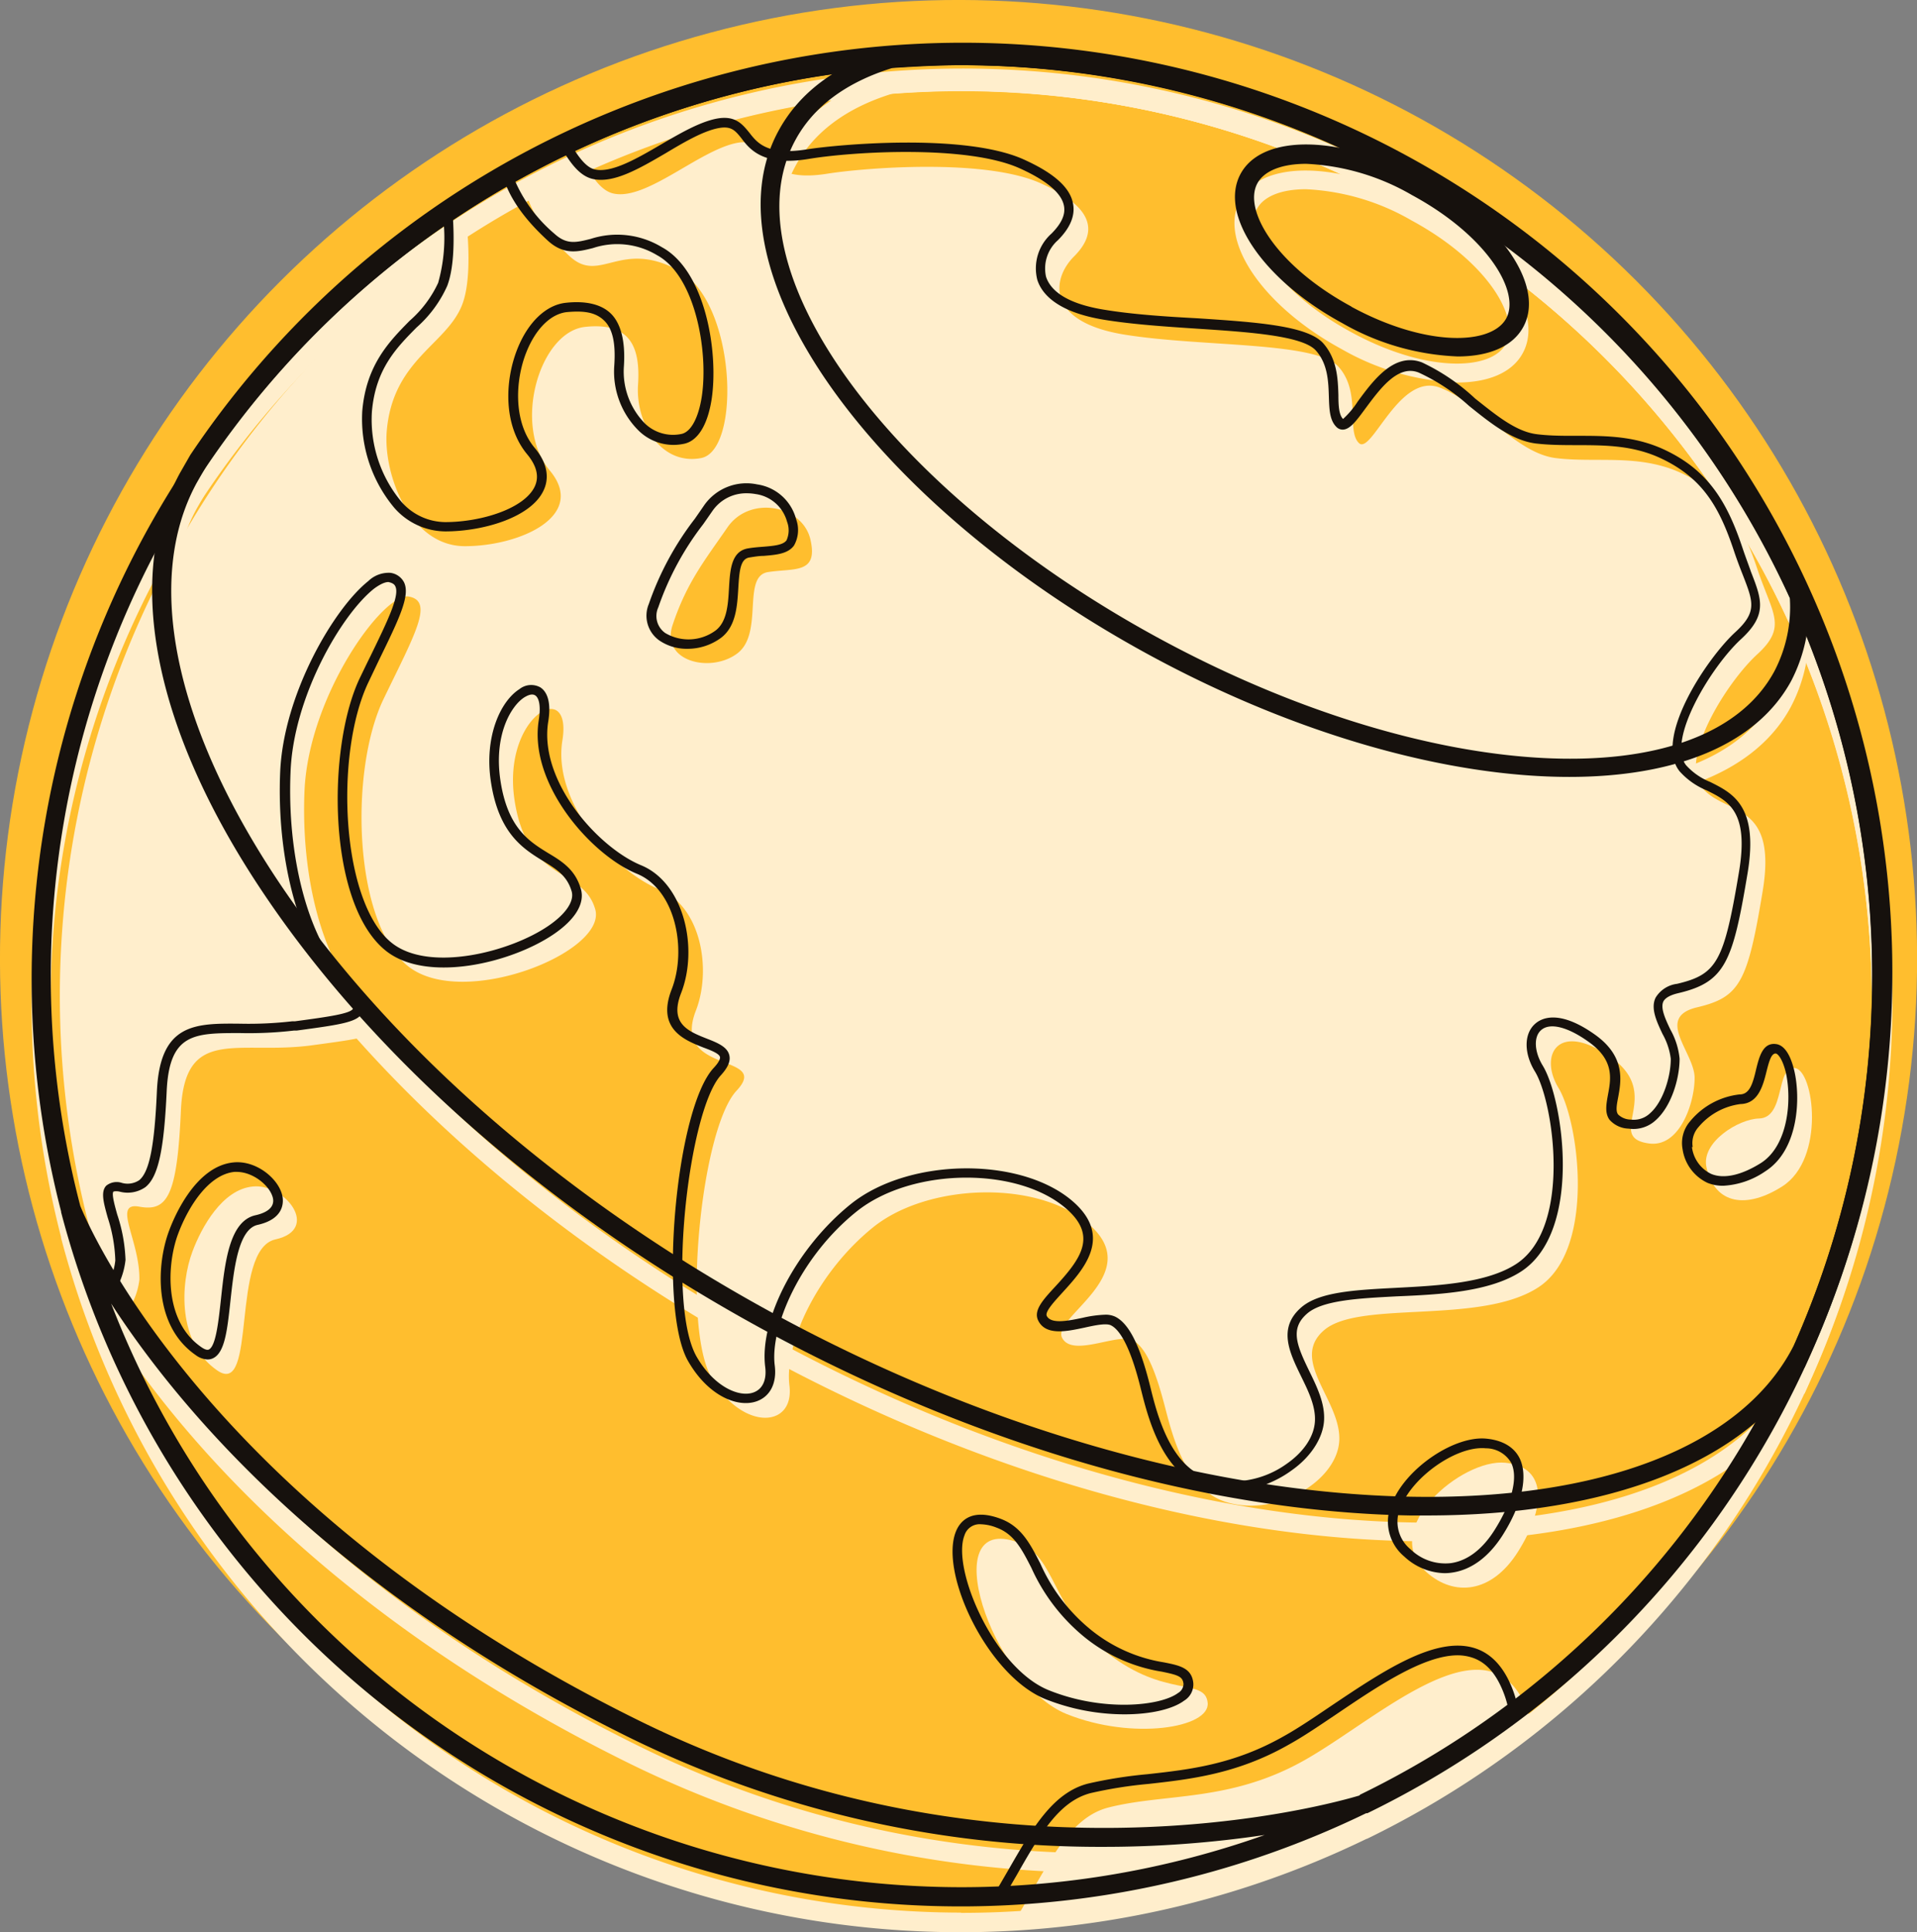 <?xml version="1.0" encoding="UTF-8"?> <svg xmlns="http://www.w3.org/2000/svg" viewBox="0 0 230.93 232.7"><rect x="0" y="0" width="230.93" height="232.7" fill="#808080" stroke="none"/> <defs> <style>.cls-1{fill:#ffbe2e;}.cls-2{fill:#fec;}.cls-3{fill:#16110d;}</style> </defs> <g id="Слой_2" data-name="Слой 2"> <g id="content"> <g id="planet"> <circle class="cls-1" cx="115.47" cy="115.47" r="115.47" transform="translate(-47.83 115.47) rotate(-45)"></circle> <path class="cls-2" d="M189.05,96.66c-14.46,0-32.66-4.94-50.57-14.67C104.84,63.72,84.79,35.4,93.78,18.85c2.5-4.6,6.92-7.91,13.15-9.82l.25,0c3.19-.24,6-.36,8.59-.36a112.3,112.3,0,0,1,102,65.79l.09.2,0,.22a19,19,0,0,1-2.14,10.28h0C211.57,92.85,201.75,96.66,189.05,96.66ZM107.49,11.28C101.93,13,98,15.94,95.82,20c-8.38,15.42,11.26,42.34,43.77,60s65.77,19.47,74.15,4h0a16.65,16.65,0,0,0,1.87-8.83,110,110,0,0,0-99.84-64.23C113.28,10.94,110.57,11.05,107.49,11.28Z"></path> <path class="cls-2" d="M171.88,185.61c-.68,0-1.35,0-2,0-24.47-.43-52-8.33-77.64-22.23s-47.09-32.65-60.59-52.84C18.52,91,14.9,72.59,21.66,60.14l1.26-2.21a112,112,0,0,1,195,108.71l-.54,1.21-.15-.1C210.29,179.17,193.92,185.61,171.88,185.61ZM115.76,10.94A109.71,109.71,0,0,0,24.89,59.16l-1.2,2.11c-6.33,11.65-2.74,29.14,9.85,48,13.3,19.88,34.52,38.38,59.77,52.09s52.47,21.53,76.57,22c22.84.43,39.61-6,45.93-17.69l.28-.51a108.72,108.72,0,0,0,9.4-44.41A109.85,109.85,0,0,0,115.76,10.94Z"></path> <path class="cls-2" d="M227.81,120.66A112,112,0,1,0,7.36,149h0l0,.1a112,112,0,0,0,157.21,72.39l.15-.05v0A112.19,112.19,0,0,0,227.81,120.66ZM162.77,40c-9-4.87-13.1-11.62-11.34-14.86.81-1.5,2.94-2.35,5.88-2.35a27.91,27.91,0,0,1,12.75,3.77c9,4.87,13.1,11.62,11.34,14.86h0C179.64,44.69,171.73,44.9,162.77,40Zm-47,190.35A109.9,109.9,0,0,1,13.39,160.12C21.74,173,40,194.75,75.89,212.42a128.56,128.56,0,0,0,57,13.12,130.41,130.41,0,0,0,19.48-1.44A109.26,109.26,0,0,1,115.76,230.38Zm48-11.06c-3.57,1.08-43.56,12.32-86.82-9-51.68-25.46-66.25-59.33-67.32-62A109.71,109.71,0,0,1,161.61,21c-5.74-1.15-10.47-.15-12.22,3.07-2.67,4.91,2.72,12.82,12.27,18a30.37,30.37,0,0,0,13.88,4c3.72,0,6.62-1.17,7.9-3.54h0c1.49-2.74.47-6.41-2.38-10a109.65,109.65,0,0,1-17.33,186.78Z"></path> <path class="cls-2" d="M205,94.81c-2.73-3.45,3-12.63,6.68-16s1.82-4.86,0-10.33S207.75,59.4,202.59,57s-10.32-1.22-15.18-1.83-9.11-6.68-14-8.5-8.2,8.2-9.72,6.68.31-6.07-2.43-9.16-16.39-2.37-25.8-3.89-8.81-6.68-6.08-9.41,2.74-5.77-4-8.81-21.26-1.87-25.71-1.16c-8.81,1.4-6.38-4.61-10.94-3.7s-10.92,7-14.87,6.08c-1.4-.33-2.46-1.89-3.42-3.53-2.37,1.13-4.68,2.36-7,3.64.81,2.89,3.11,5.54,5.22,7.48,3.65,3.34,6.07-2.12,13.06,1.67s7.59,21.7,2.73,22.61-7.89-4.25-7.59-8.8-.91-7.59-6.38-7-8.8,11.84-4.25,17.3S62.63,65.78,56,65.78s-9.85-8.67-9.41-13.87c.74-8.66,7.29-10.42,9.11-15.28.83-2.21.84-5.67.6-8.79A110.91,110.91,0,0,0,14.37,159.13a8.56,8.56,0,0,0,2.42-5c.08-4.72-3.34-9.41,0-8.8s4.55-1.22,5-11.54,6.83-6.68,15.81-7.9,9.58-1.22,5.39-6-6.74-14.3-6.31-24.61c.49-11.54,9.55-24,12.58-23.43S50,76.33,46.2,84.2c-4.14,8.61-3.64,27,3,32.2s24-1.74,22.5-6.9-8.2-3-9.72-13.16,7-14.77,5.77-7.18S74.17,105,79.33,107.07s6.42,9.73,4.49,14.67c-3,7.74,9.17,5.07,4.91,9.62s-6.67,28.24-3,34.61,10,6.07,9.37.91,3.39-13.66,10.07-19.06,20.34-5.83,26.41,0-4.86,10.86-3.64,13.29,6.68-.6,8.5.31,3,4.55,3.94,8.19,2.58,9.83,7.34,11.3c6,1.83,13.31-2.49,13.61-7.35s-6.07-9.71-1.82-13.36,18.82-.6,25.81-5.16,4.86-20,2.43-24,0-8.2,6.37-3.65-.94,9.61,4.56,10.33c3.66.47,5.46-4.86,5.46-7.9s-4.86-7.28.3-8.5,6.08-3,7.9-14S207.75,98.27,205,94.81ZM92.52,68.9c-3.18.49-.49,7.34-3.68,9.78s-9.3,1-7.81-3.42c1.71-5.14,3.91-7.83,6.6-11.74s9.05-2.69,10,1.47S95.7,68.41,92.52,68.9Z"></path> <path class="cls-3" d="M148.32,179.6a10.47,10.47,0,0,1-3.12-.46c-5.2-1.6-6.91-8.43-7.73-11.71-.42-1.69-1.71-6.85-3.64-7.81-.57-.29-1.94,0-3.16.27-2.19.47-4.69,1-5.6-.84-.61-1.22.57-2.5,2.08-4.13,2.94-3.19,4.93-5.87,1.68-9-5.68-5.46-18.87-5.44-25.65,0s-10.44,13.92-9.85,18.54c.27,2.15-.57,3.77-2.24,4.33-2.27.76-5.81-.68-8.21-4.88-3.61-6.31-1.49-30.39,3.1-35.3.76-.81.78-1.19.75-1.31-.09-.41-1.08-.8-2-1.14-2.26-.89-5.68-2.23-3.82-7s.49-12-4.17-13.92C71.24,103,63.67,94.44,64.9,86.75c.29-1.81,0-2.73-.43-3s-1,.06-1.28.22c-1.61,1-3.73,4.54-2.91,10,.86,5.76,3.46,7.36,5.75,8.77,1.68,1,3.27,2,3.94,4.31.51,1.73-.64,3.67-3.25,5.45-5.06,3.46-15.18,5.92-20.16,2.07C39.41,109,39.34,90,43.36,81.63c.44-.91.85-1.77,1.25-2.57,2.08-4.28,3.59-7.37,3-8.47-.07-.15-.24-.37-.82-.49-.13,0-.65,0-1.72.79C41.13,74,35.33,83.94,35,93c-.42,9.93,2,19.43,6.17,24.19,2,2.34,3,3.55,2.56,4.62-.49,1.29-2.53,1.57-8,2.31l-.34,0a46.79,46.79,0,0,1-6.48.3c-5.49,0-8.51,0-8.83,7s-1,10.32-2.57,11.56a3.75,3.75,0,0,1-3.13.53c-.47-.09-.67,0-.71,0-.25.27.16,1.71.45,2.76a19.33,19.33,0,0,1,1,5.47,9,9,0,0,1-2.56,5.37l-.63.74-.35-.91A111.49,111.49,0,0,1,53.61,25l.82-.56.08,1c.3,4.05.09,7.09-.64,9a14.6,14.6,0,0,1-3.69,5c-2.43,2.46-4.94,5-5.38,10.16A15.44,15.44,0,0,0,48.33,60.4a7.07,7.07,0,0,0,5.3,2.48c4.32,0,9.53-1.61,10.79-4.29.55-1.18.24-2.48-.91-3.87-2.93-3.52-2.7-8.93-1.17-12.73,1.28-3.2,3.45-5.26,5.8-5.52s4.24.14,5.42,1.27,1.8,3.25,1.6,6.33a8.91,8.91,0,0,0,2.6,7,4.88,4.88,0,0,0,4.3,1.2c1.14-.21,2.06-1.87,2.47-4.44.85-5.46-.77-14.6-5.37-17.09a9.29,9.29,0,0,0-7.74-.86c-1.8.45-3.5.87-5.43-.9-2.88-2.63-4.69-5.24-5.39-7.74l-.12-.44.4-.22c2.48-1.41,4.76-2.6,7-3.67l.48-.22.27.45c.9,1.54,1.89,3,3,3.26,2,.48,5.06-1.28,8-3,2.26-1.32,4.61-2.69,6.64-3.1,2.28-.45,3.14.63,4,1.68,1,1.3,2.23,2.77,7,2,3.42-.55,18.81-2,26,1.2,3.7,1.66,5.67,3.42,6,5.39.26,1.42-.36,2.89-1.83,4.36a4.54,4.54,0,0,0-1.43,4.4c.45,1.38,2,3.2,7.19,4,3.33.54,7.21.8,11,1,7.12.47,13.27.88,15.19,3,1.7,1.92,1.78,4.33,1.84,6.26,0,1.28.07,2.39.56,2.87a10.44,10.44,0,0,0,1.76-2.09c1.85-2.52,4.4-6,7.75-4.72A24.76,24.76,0,0,1,177.7,48c2.53,2,4.92,4,7.47,4.3,4.76.59,10-.64,15.35,1.87s7.59,6.42,9.41,11.88c.36,1.08.72,2,1,2.82,1.3,3.33,2,5.17-1.2,8.11-3.6,3.31-9,12.19-6.61,15.19a7.82,7.82,0,0,0,2.88,2c2.75,1.37,5.87,2.91,4.52,11-1.78,10.69-2.69,13.11-8.33,14.44-1,.23-1.59.58-1.81,1-.38.79.23,2.1.83,3.37a8.91,8.91,0,0,1,1.12,3.52c0,2.43-1,5.76-2.89,7.43a3.94,3.94,0,0,1-3.23,1,3.2,3.2,0,0,1-2.32-1.07c-.59-.81-.39-1.87-.19-3,.37-1.95.78-4.17-2.31-6.37-2.57-1.85-4.74-2.37-5.78-1.39-.88.82-.77,2.6.24,4.25,2.45,4,4.85,19.92-2.6,24.78-3.8,2.47-9.74,2.78-15,3-4.58.24-8.9.46-10.77,2.06-2.11,1.81-1.28,3.81.23,6.92.95,1.94,1.92,3.94,1.79,6s-1.57,4.36-3.93,6A13.07,13.07,0,0,1,148.32,179.6Zm-15.18-21.26a2.7,2.7,0,0,1,1.21.24c1.66.83,3,3.47,4.25,8.57.76,3.08,2.36,9.48,6.94,10.88a11.21,11.21,0,0,0,9.43-1.71c2.07-1.43,3.32-3.29,3.43-5.12s-.79-3.65-1.67-5.45c-1.4-2.87-2.84-5.83.05-8.31,2.17-1.86,6.48-2.08,11.47-2.34s10.86-.56,14.4-2.87c6.77-4.41,4.49-19.56,2.25-23.19-1.32-2.15-1.34-4.5,0-5.71.71-.66,2.83-1.86,7.25,1.29,3.69,2.63,3.14,5.58,2.78,7.54-.17.89-.32,1.67,0,2.07a2.24,2.24,0,0,0,1.53.61,2.84,2.84,0,0,0,2.31-.76c1.57-1.37,2.5-4.41,2.5-6.56a8.18,8.18,0,0,0-1-3c-.71-1.51-1.45-3.08-.83-4.36a3.52,3.52,0,0,1,2.59-1.67c4.81-1.14,5.65-2.65,7.46-13.5,1.21-7.27-1.27-8.5-3.9-9.8a8.86,8.86,0,0,1-3.27-2.31c-3.16-4,3.37-13.68,6.74-16.76,2.62-2.41,2.15-3.62.9-6.84-.33-.83-.69-1.77-1.06-2.87-1.76-5.3-3.77-8.83-8.8-11.2S190,54,185,53.41c-2.87-.36-5.5-2.49-8.05-4.54a23.87,23.87,0,0,0-6.05-4c-2.52-1-4.68,2-6.41,4.32-1.1,1.5-1.83,2.48-2.67,2.55a1.06,1.06,0,0,1-.84-.33c-.81-.81-.85-2.12-.9-3.65-.06-1.84-.13-3.92-1.55-5.53-1.6-1.81-8.11-2.24-14.4-2.65-3.78-.25-7.68-.51-11.07-1.06-5.71-.92-7.56-3.12-8.1-4.81a5.6,5.6,0,0,1,1.71-5.58c1.2-1.21,1.7-2.29,1.5-3.33-.28-1.54-2.09-3.07-5.36-4.54-6.35-2.84-20.09-2-25.39-1.12s-7-1-8.07-2.44c-.79-1-1.27-1.57-2.85-1.26-1.85.37-4.1,1.69-6.29,3-3.25,1.9-6.33,3.69-8.82,3.11-1.52-.35-2.61-1.84-3.52-3.34-1.93.93-3.91,2-6,3.17a17.52,17.52,0,0,0,4.92,6.77c1.48,1.35,2.63,1.06,4.37.62a10.36,10.36,0,0,1,8.57,1c5.24,2.84,6.85,12.62,6,18.29-.49,3.17-1.7,5.09-3.39,5.4A6,6,0,0,1,77,51.93,10,10,0,0,1,74,44c.18-2.71-.21-4.43-1.24-5.41s-2.39-1.19-4.49-1c-1.92.22-3.73,2-4.85,4.8-1.36,3.37-1.63,8.43,1,11.56,1.83,2.2,1.59,4,1.07,5.1C64,62.3,58.25,64,53.63,64a8.25,8.25,0,0,1-6.15-2.86,16.69,16.69,0,0,1-3.84-11.64c.48-5.57,3.26-8.38,5.71-10.87a13.74,13.74,0,0,0,3.43-4.56,20.06,20.06,0,0,0,.64-7.54A110.33,110.33,0,0,0,12.24,155.66a7.05,7.05,0,0,0,1.65-3.86,18.34,18.34,0,0,0-.91-5.14c-.5-1.8-.87-3.11-.19-3.85a2,2,0,0,1,1.78-.38,2.53,2.53,0,0,0,2.2-.29c1.22-1,1.84-4.07,2.13-10.7.37-8.2,4.6-8.2,10-8.15a45.81,45.81,0,0,0,6.32-.29l.33,0c4-.54,6.8-.92,7-1.57s-1.33-2.28-2.34-3.44c-4.35-5-6.89-14.79-6.46-25,.4-9.37,6.45-19.69,10.61-23a3.54,3.54,0,0,1,2.67-1,2.16,2.16,0,0,1,1.63,1.12c.8,1.6-.57,4.4-3.05,9.48L44.4,82.13c-4.14,8.62-3.34,26.69,2.87,31.49,4.5,3.48,14.14,1.07,18.79-2.11,2.13-1.45,3.15-3,2.8-4.17-.55-1.87-1.82-2.65-3.43-3.64-2.39-1.47-5.36-3.29-6.3-9.59-.8-5.33,1.12-9.63,3.44-11.11a2.27,2.27,0,0,1,2.53-.21c.66.43,1.37,1.5.94,4.14-1.14,7.15,6,15.14,11.19,17.28s6.94,10,4.81,15.42c-1.43,3.68.9,4.59,3.16,5.48,1.31.51,2.44,1,2.66,2,.16.69-.17,1.45-1,2.37-3.92,4.18-6.59,27.55-2.94,33.92C86,167,89,168.31,90.72,167.72c1.13-.38,1.66-1.5,1.46-3.09-.73-5.74,3.78-14.34,10.27-19.58,7.17-5.79,21.14-5.77,27.18,0,4.33,4.16.74,8-1.63,10.61-1,1.1-2.15,2.33-1.9,2.83.52,1,2.54.6,4.33.22A14,14,0,0,1,133.14,158.34ZM82.79,78.14a5.85,5.85,0,0,1-3.36-1,3.65,3.65,0,0,1-1.27-4.4,36.08,36.08,0,0,1,5.55-10.27c.36-.52.74-1.06,1.12-1.62a6.22,6.22,0,0,1,6.38-2.51,5.69,5.69,0,0,1,4.69,4.18,3.79,3.79,0,0,1-.25,3.18c-.73,1-2.09,1.12-3.66,1.25-.54,0-1.12.1-1.7.19h0c-1.08.16-1.22,1.5-1.35,3.67s-.27,4.62-2.07,6A6.79,6.79,0,0,1,82.79,78.14ZM90,59.41a4.93,4.93,0,0,0-4.17,2.12c-.39.56-.76,1.1-1.13,1.62a35,35,0,0,0-5.4,10,2.5,2.5,0,0,0,.84,3.09,5.5,5.5,0,0,0,6.07-.31c1.37-1.05,1.5-3.13,1.61-5.14.13-2.18.27-4.43,2.33-4.75h0c.61-.1,1.21-.15,1.78-.19,1.29-.11,2.4-.2,2.82-.78a2.92,2.92,0,0,0,.06-2.24A4.57,4.57,0,0,0,91,59.5,5.83,5.83,0,0,0,90,59.41Z"></path> <path class="cls-2" d="M23.18,150.74c-1.45,3.87-1.84,11,3,14.32s1.52-14.57,7-15.79,1.14-6.76-2.73-6.37C26.76,143.26,24.27,147.82,23.18,150.74Z"></path> <path class="cls-3" d="M25,163.73a2.54,2.54,0,0,1-1.4-.51c-5.16-3.55-4.76-10.91-3.23-15l.54.2-.54-.2c.67-1.81,3.24-7.77,7.75-8.22,2.8-.29,5.58,2.06,5.92,4.17.12.78.08,2.66-3,3.35-2.34.52-2.86,5.31-3.28,9.16-.38,3.5-.67,6.25-2.11,6.91A1.46,1.46,0,0,1,25,163.73Zm3.57-22.59h-.33c-3.06.31-5.51,4.06-6.79,7.48h0c-1.34,3.6-1.77,10.48,2.81,13.63.27.19.66.4.9.28.84-.39,1.16-3.36,1.45-6,.48-4.44,1-9.47,4.17-10.17,1.08-.24,2.31-.79,2.11-2C32.6,142.86,30.52,141.14,28.52,141.14Z"></path> <path class="cls-2" d="M157.26,211.93c-9.07,5.16-16.79,4-23.72,5.76-4.79,1.22-7.22,6.79-10.95,13.08a110.36,110.36,0,0,0,62.12-22,13.17,13.17,0,0,0-.77-2.91C179.39,194.32,166.33,206.76,157.26,211.93Z"></path> <path class="cls-3" d="M119.22,229.07l.55-.92c.57-1,1.12-1.93,1.65-2.85,2.88-5,5.37-9.4,9.66-10.49a53.78,53.78,0,0,1,7.16-1.13c5.12-.57,10.42-1.17,16.42-4.58h0c1.8-1,3.76-2.34,5.82-3.73,6.11-4.1,12.43-8.34,17.14-6.88,2,.62,3.52,2.25,4.54,4.83a13.17,13.17,0,0,1,.8,3l0,.34-.27.21A110.83,110.83,0,0,1,120.29,229Zm56.39-29.71c-4.1,0-9.57,3.68-14.48,7-2.09,1.4-4,2.72-5.9,3.77h0c-6.2,3.53-11.87,4.16-16.86,4.72a52.12,52.12,0,0,0-7,1.11c-3.81,1-6.07,4.92-8.93,9.94-.37.63-.74,1.28-1.12,1.94a109.55,109.55,0,0,0,60.45-21.63,11.68,11.68,0,0,0-.68-2.44c-.9-2.28-2.14-3.63-3.8-4.15A5.76,5.76,0,0,0,175.61,199.36Z"></path> <path class="cls-2" d="M122.59,185.75c-10-3.63-3.2,17,5.89,20.68,7.94,3.2,17.32,1.68,17-1.36s-5.18-.53-12.09-6S127.32,187.48,122.59,185.75Z"></path> <path class="cls-3" d="M135.47,206.47a25.91,25.91,0,0,1-9.53-1.83c-6.93-2.8-12.76-15.07-10.81-20.13.45-1.17,1.74-2.93,5.33-1.62,2.55.92,3.62,3,4.86,5.42a21.53,21.53,0,0,0,6.12,8,18.6,18.6,0,0,0,8.77,3.9c1.87.37,3.36.67,3.54,2.49a2.29,2.29,0,0,1-1.1,2.12C141.27,205.85,138.61,206.47,135.47,206.47Zm-17.29-22.89a1.91,1.91,0,0,0-2,1.35c-1.56,4,3.57,16,10.17,18.64,6.44,2.6,13.42,1.94,15.58.32a1.28,1.28,0,0,0,.64-1.08c-.09-.88-.61-1.07-2.62-1.48a19.72,19.72,0,0,1-9.26-4.12,22.85,22.85,0,0,1-6.44-8.37c-1.17-2.29-2.1-4.09-4.21-4.86h0A5.51,5.51,0,0,0,118.18,183.58Z"></path> <path class="cls-2" d="M171.87,189.37c-5.83-5.2,4.22-13.73,9.47-13.2s4.73,5.64,1.52,10.72S175.13,192.27,171.87,189.37Z"></path> <path class="cls-3" d="M174.05,189.47a7.35,7.35,0,0,1-4.88-2h0a5.47,5.47,0,0,1-1.37-6.71c1.8-4.1,7.49-7.88,11.28-7.49,2.47.25,3.54,1.44,4,2.4,1,2.13.29,5.49-2.05,9.2-1.67,2.63-3.78,4.2-6.11,4.53A6.51,6.51,0,0,1,174.05,189.47Zm4.46-15.06c-3.31,0-8.12,3.35-9.65,6.83a4.28,4.28,0,0,0,1.08,5.37h0a6,6,0,0,0,4.83,1.65c2-.28,3.81-1.66,5.28-4,2.1-3.32,2.84-6.33,2-8.07a3.52,3.52,0,0,0-3.08-1.76A3.46,3.46,0,0,0,178.51,174.41Z"></path> <path class="cls-2" d="M205.57,140.59c-.68-3.05,3.91-5.83,6.32-5.88,3.21-.08,2-6.32,4.31-6.08s3.73,10.91-1.49,14.25C210.47,145.59,206.59,145.14,205.57,140.59Z"></path> <path class="cls-3" d="M207.59,142.81a4.94,4.94,0,0,1-1.9-.35,5.33,5.33,0,0,1-3-4.06,4,4,0,0,1,.93-3.38,9,9,0,0,1,5.94-3.21c1.19,0,1.58-1.24,2-3.07.37-1.49.81-3.18,2.35-3,1,.1,1.76,1.23,2.23,3.18.79,3.33.54,9.57-3.47,12.14A9.83,9.83,0,0,1,207.59,142.81Zm-3.77-4.67a4.14,4.14,0,0,0,2.31,3.24c1.52.64,3.64.17,6-1.31,3.32-2.13,3.73-7.65,3-10.9-.39-1.61-.95-2.26-1.22-2.29-.5,0-.76.77-1.1,2.14-.43,1.74-1,3.9-3.14,3.95a7.91,7.91,0,0,0-5.05,2.76,2.89,2.89,0,0,0-.71,2.41Z"></path> <path class="cls-3" d="M189.05,93.57c-14.46,0-32.66-4.95-50.57-14.67-33.64-18.27-53.69-46.59-44.7-63.14,2.5-4.61,6.92-7.91,13.15-9.83l.25,0c3.19-.25,6-.36,8.59-.36a112.3,112.3,0,0,1,102,65.79l.09.19,0,.22A19.08,19.08,0,0,1,215.78,82h0C211.57,89.75,201.75,93.57,189.05,93.57ZM107.49,8.19c-5.56,1.73-9.49,4.65-11.67,8.67-8.38,15.43,11.26,42.34,43.77,60s65.77,19.47,74.15,4h0a16.69,16.69,0,0,0,1.87-8.83A110,110,0,0,0,115.77,7.85C113.28,7.85,110.57,8,107.49,8.19Z"></path> <path class="cls-3" d="M171.88,182.52l-2,0c-24.47-.43-52-8.33-77.64-22.23s-47.09-32.65-60.59-52.84C18.52,87.86,14.9,69.5,21.66,57l1.26-2.2a112,112,0,0,1,195,108.7l-.54,1.21-.15-.09C210.29,176.07,193.92,182.52,171.88,182.52ZM115.76,7.85A109.69,109.69,0,0,0,24.89,56.07l-1.2,2.1c-6.33,11.65-2.74,29.14,9.85,48,13.3,19.88,34.52,38.38,59.77,52.09s52.47,21.53,76.57,22c22.84.43,39.61-6,45.93-17.69l.28-.51A109.7,109.7,0,0,0,115.76,7.85Z"></path> <path class="cls-3" d="M227.81,117.57A112,112,0,1,0,7.36,145.9h0l0,.09a112,112,0,0,0,157.21,72.39l.15,0v0A112.19,112.19,0,0,0,227.81,117.57Zm-65-80.64c-9-4.86-13.1-11.61-11.34-14.85.81-1.5,2.94-2.35,5.88-2.35a27.91,27.91,0,0,1,12.75,3.77c9,4.87,13.1,11.61,11.34,14.86h0C179.64,41.6,171.73,41.8,162.77,36.93Zm-47,190.36A109.9,109.9,0,0,1,13.39,157c8.35,12.89,26.65,34.64,62.5,52.3a128.59,128.59,0,0,0,57,13.13A131.76,131.76,0,0,0,152.35,221,109.26,109.26,0,0,1,115.76,227.29Zm48-11.06c-3.57,1.08-43.56,12.32-86.82-9-51.68-25.46-66.25-59.34-67.32-62a109.71,109.71,0,0,1,152-127.37c-5.74-1.15-10.47-.15-12.22,3.07-2.67,4.91,2.72,12.82,12.27,18a30.28,30.28,0,0,0,13.88,4c3.72,0,6.62-1.18,7.9-3.55h0c1.49-2.74.47-6.41-2.38-10a109.66,109.66,0,0,1-17.33,186.79Z"></path> </g> </g> </g> </svg> 